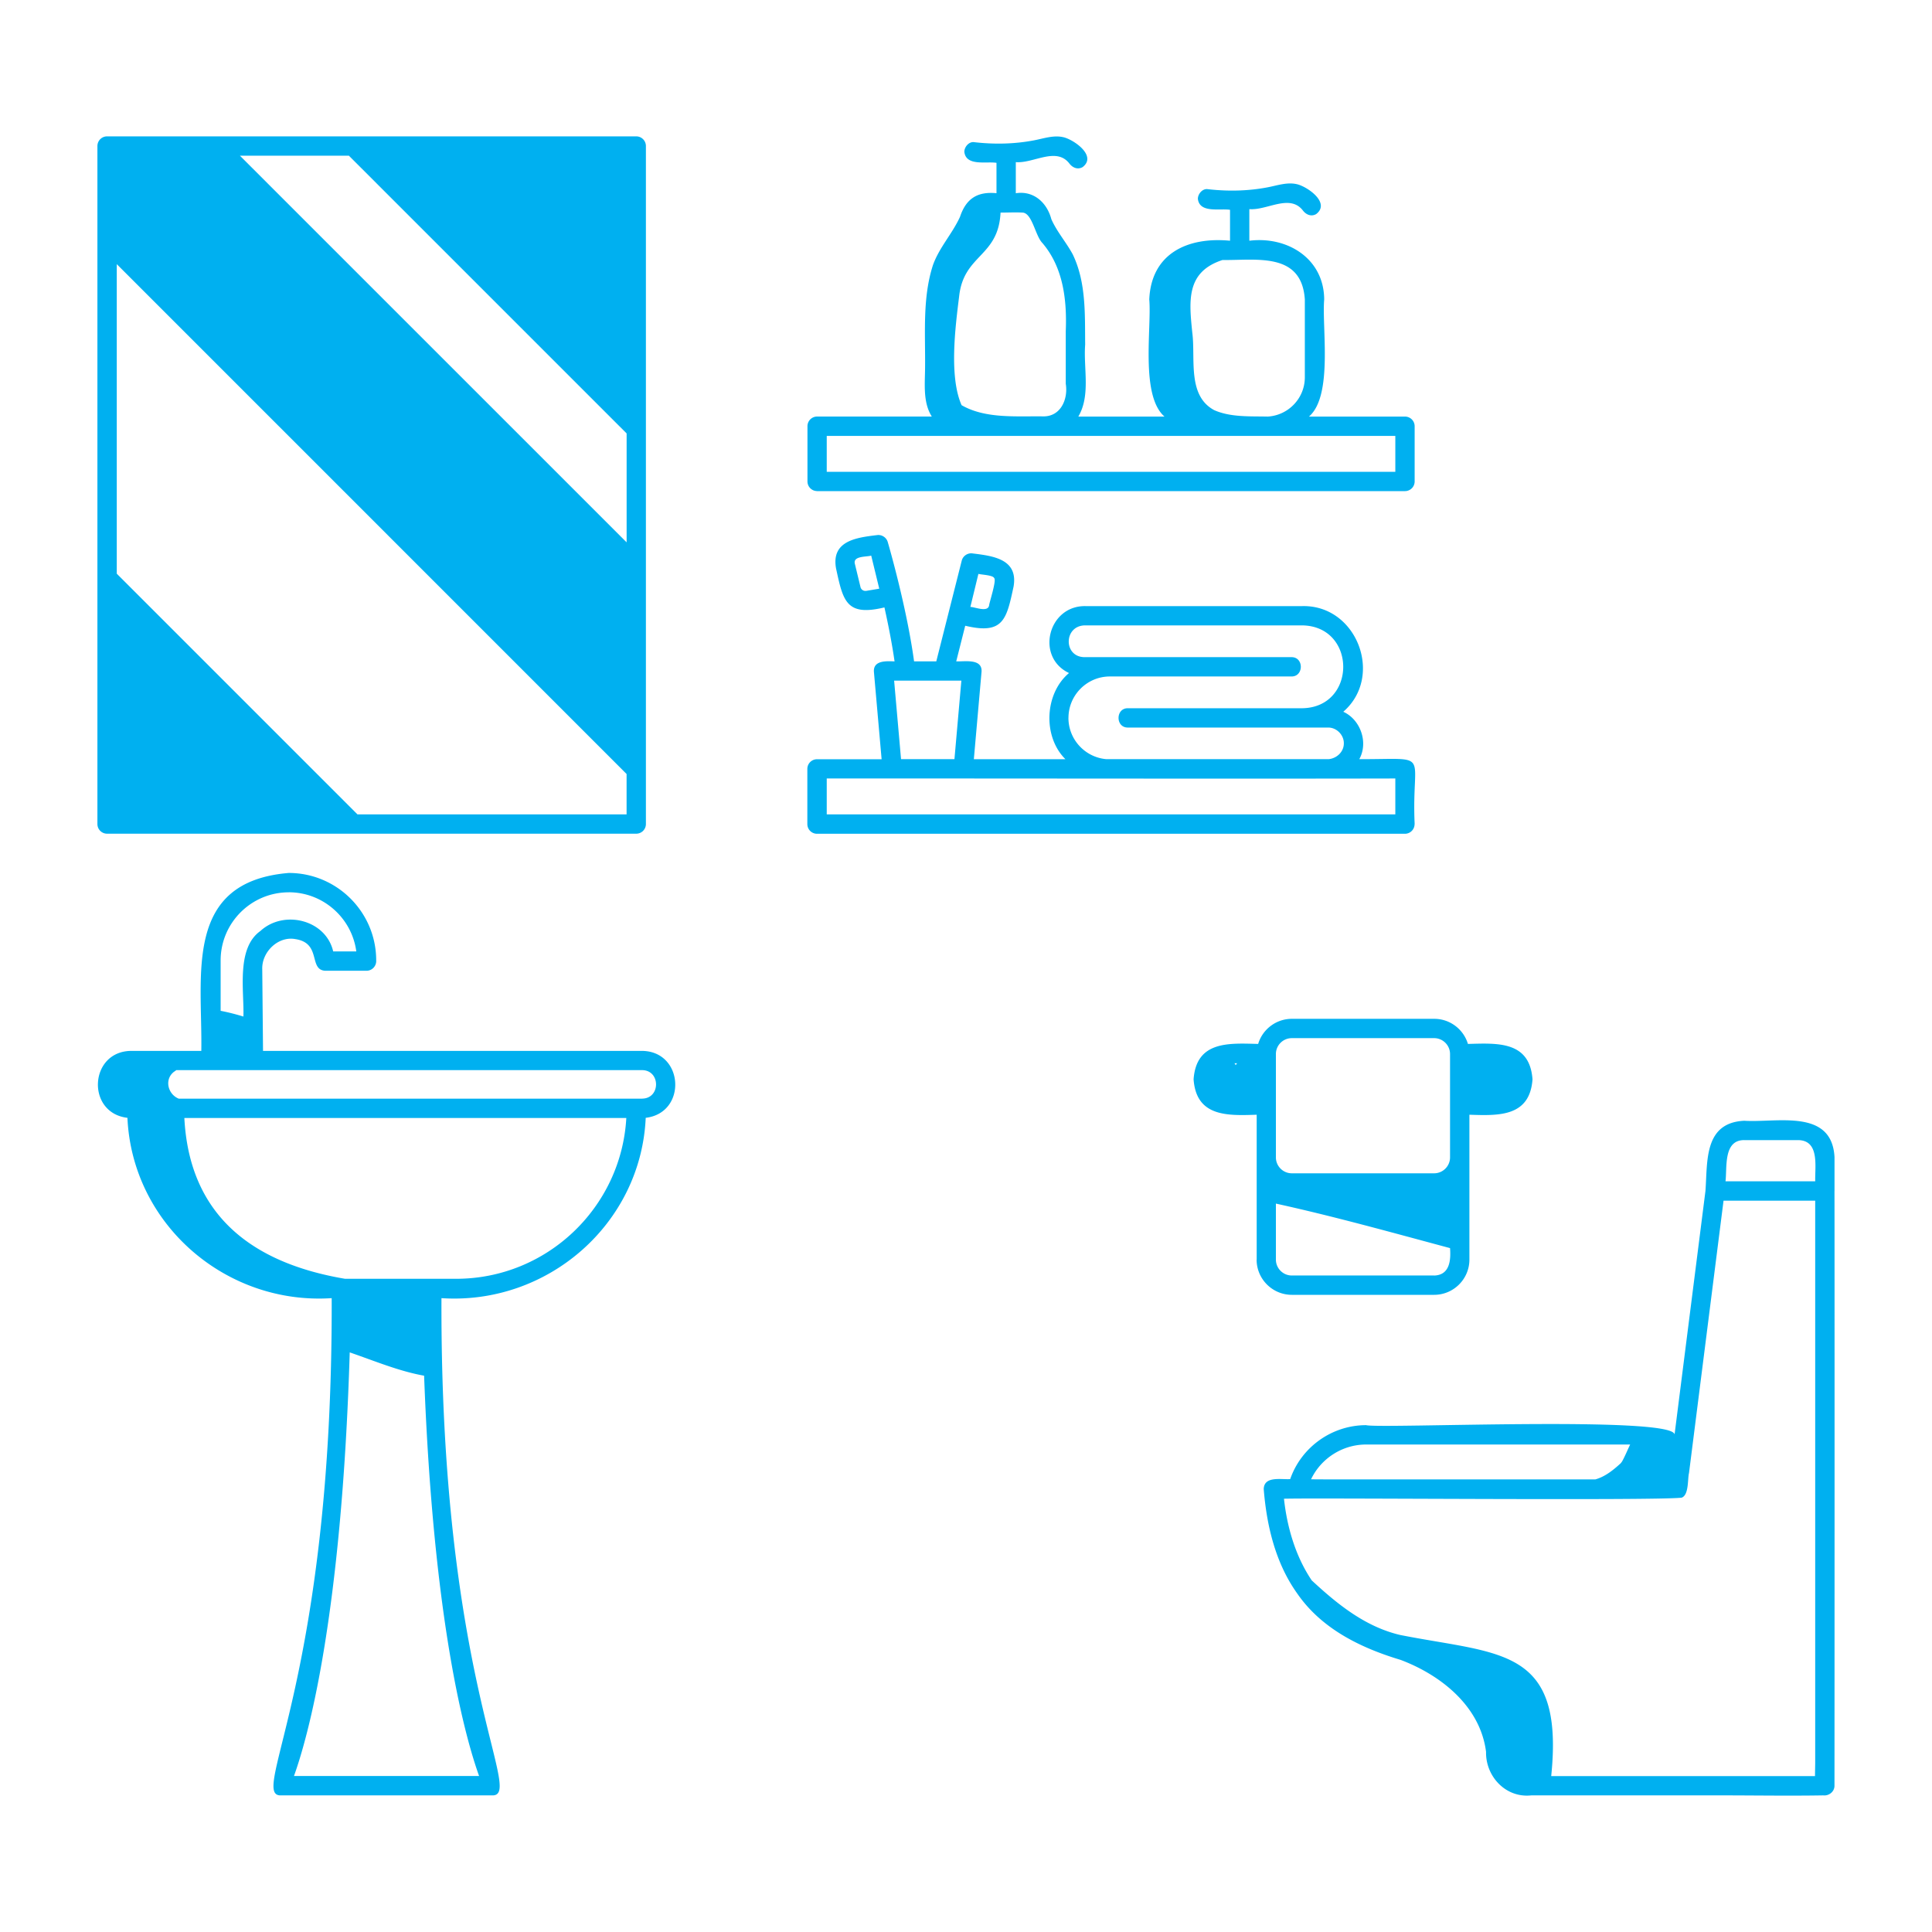 <svg viewBox="0 0 500 500" xmlns="http://www.w3.org/2000/svg"><path d="M166.17 271.97h-98.1l-.2-21.13c-.16-4.46 4.11-8.64 8.58-7.8 6.8 1.03 3.37 7.89 7.68 8.19h10.73c1.45 0 2.59-1.24 2.5-2.68 0-12.48-10.15-22.63-22.63-22.63-27.35 2.27-22.31 26.42-22.63 46.05H33.91c-10.86.13-11.65 16.07-.93 17.32 1.23 27.45 25.36 48.47 52.86 46.67.31 97.5-20.99 128.12-13.45 128.68h55.3c7.58-.61-13.79-31.23-13.44-128.68 27.51 1.81 51.63-19.22 52.86-46.67 10.73-1.26 9.93-17.19-.93-17.32Zm-91.44-41.05c8.93 0 16.34 6.68 17.48 15.31h-5.98c-1.89-8.21-12.78-10.87-18.84-5.29-6.33 4.49-4.16 15.61-4.4 22.14-1.94-.59-3.9-1.1-5.89-1.48v-13.04c0-9.72 7.91-17.63 17.63-17.63Zm16.04 108.7s.01.09.02.13h-.02v-.12ZM76.08 459.63c3.52-9.78 12.33-40.74 14.43-109.63 6.33 2.16 12.69 4.86 19.25 6.03 2.41 64.68 10.82 94.11 14.23 103.6H76.08Zm41.97-128.68H89.29c-23.81-4.03-40.27-16.22-41.58-41.62h114.38c-1.3 23.17-20.56 41.62-44.05 41.62Zm48.12-46.62H46.25c-2.81-1.13-3.77-4.97-1.25-6.93.1-.06.49-.34.63-.45h120.54c4.81.02 4.83 7.35 0 7.37ZM366.11 213.26c-.87-19.12 4.73-16.74-14.33-16.79 2.4-4.32.33-10.23-4.14-12.27 10.55-9.12 3.57-27.65-10.58-27.34H280.9c-9.68-.14-12.97 13.2-4.24 17.32-6.34 5.31-6.84 16.45-.93 22.3h-23.7l1.99-22.6c.27-3.53-4.4-2.63-6.55-2.72l2.33-9.22c9.89 2.37 10.69-1.66 12.51-10.13 1.24-7.12-5.29-7.93-10.58-8.58-1.25-.21-2.52.62-2.83 1.85l-6.59 26.08h-5.75c-1.91-14.06-6.61-30.2-6.82-30.91-.35-1.18-1.58-1.96-2.8-1.76-5.29.64-11.83 1.46-10.58 8.58 1.83 8.48 2.63 12.51 12.53 10.13.99 4.44 1.96 9.33 2.62 13.97-2.06-.08-5.56-.33-5.34 2.72l1.99 22.6h-16.72a2.5 2.5 0 0 0-2.5 2.5v14.29a2.5 2.5 0 0 0 2.5 2.5h152.15a2.5 2.5 0 0 0 2.5-2.5ZM257.28 149.6c.71.48-1.28 6.42-1.3 7.09-.36 1.89-3.74.36-4.85.39l2.08-8.56c.65.21 3.8.31 4.07 1.08Zm-33.12 3.31c-.66.11-1.3-.31-1.46-.96l-1.47-6.07c-.5-2.06 3.12-1.72 4.24-2.09l2.08 8.56-3.39.57Zm52.36 32.88c0-5.91 4.81-10.72 10.72-10.72h46.98c3.23.05 3.25-5.05 0-5h-53.6c-5.49-.09-5.34-8.26.28-8.22h56.16c14.08.25 14.1 21.19 0 21.44h-45.15c-3.23-.05-3.25 5.05 0 5h51.76c2.26-.05 4.23 1.98 4.11 4.24-.06 2.04-1.77 3.7-3.89 3.94h-57.58c-5.48-.47-9.8-5.08-9.8-10.68Zm-45.12-9.64h17.4l-1.79 20.32h-13.82l-1.79-20.32Zm129.7 34.61H213.96v-9.29c40.67-.03 106.83.1 147.15 0v9.29ZM211.46 127.1h152.15a2.5 2.5 0 0 0 2.5-2.5v-14.29a2.5 2.5 0 0 0-2.5-2.5h-24.85c6.27-5.4 3.31-23.08 3.94-30.31-.06-10.58-9.51-16.42-19.37-15.2v-8.18c4.56.39 10.47-4.05 13.88.38.82 1.07 2.15 1.64 3.42.9 3.65-2.82-1.9-6.83-4.71-7.66-2.64-.73-5.28.25-7.87.74-5.12.98-10.37 1.07-15.54.47-1.34-.16-2.5 1.26-2.5 2.5.42 3.78 5.65 2.44 8.32 2.85v8c-10.84-1.04-20.38 3.19-20.9 15.2.64 7.28-2.35 24.85 3.94 30.31h-22.3c3.23-5.49 1.3-12.51 1.77-18.62-.08-7.84.28-16.13-3.22-23.37-1.69-3.13-4.08-5.82-5.53-9.09-1.13-4.29-4.57-7.45-9.2-6.72v-8.05c4.56.39 10.47-4.05 13.88.38.82 1.07 2.15 1.64 3.42.9 3.65-2.82-1.9-6.83-4.71-7.66-2.64-.73-5.28.25-7.87.74-5.12.98-10.37 1.07-15.54.47-1.34-.16-2.5 1.26-2.5 2.5.42 3.78 5.65 2.44 8.32 2.85V50c-4.96-.48-7.87 1.41-9.44 6.11-2 4.4-5.4 7.96-7.02 12.55-2.7 8.41-1.94 17.46-2.02 26.17 0 4.29-.65 9.19 1.74 12.97h-29.68a2.5 2.5 0 0 0-2.5 2.5v14.29a2.5 2.5 0 0 0 2.5 2.5Zm126.23-49.6v20.14c0 5.42-4.25 9.85-9.6 10.17-4.52-.1-9.64.21-13.86-1.67-7.03-3.78-4.8-13.35-5.66-20-.84-8.26-1.67-15.76 7.81-18.85 8.77.12 20.48-2.15 21.31 10.2Zm-73-22.48c2.47.21 3.24 6 5.08 7.87 5.41 6.33 6.37 14.76 6.05 22.82v13.62c.64 3.93-1.27 8.45-5.78 8.43-7.01-.11-14.96.67-21.18-2.9-3.26-7.36-1.64-20.1-.64-28.13 1.16-10.95 10.16-10.16 10.72-21.71 1.9 0 3.84-.11 5.74 0Zm-50.73 57.79c45.44 0 101.86.02 147.15 0v9.29H213.96v-9.29ZM325.21 325.98c0 5.03 4.09 9.12 9.12 9.12h36.83c5.03 0 9.12-4.09 9.12-9.12v-37.49c7.53.25 15.63.59 16.33-9.16-.72-9.97-9.13-9.36-16.71-9.16-1.13-3.76-4.61-6.5-8.73-6.5h-36.83c-4.12 0-7.61 2.75-8.73 6.5-7.59-.2-16-.81-16.71 9.16.7 9.75 8.81 9.41 16.33 9.16v37.49Zm-5.42-50.31c-.07-.19-.19-.35-.32-.5h.72c-.16.14-.29.31-.4.5Zm51.36 54.43h-36.83c-2.27 0-4.12-1.85-4.12-4.12v-14.49c15.13 3.32 30.1 7.51 45.07 11.52.24 3.17-.08 6.98-4.12 7.1Zm-36.83-61.43h36.83c2.27 0 4.12 1.85 4.12 4.12v26.74c0 2.27-1.85 4.12-4.12 4.12h-36.83c-2.27 0-4.12-1.85-4.12-4.12v-26.74c0-2.27 1.85-4.12 4.12-4.12ZM474.77 308.22v-8.74c-.67-12.7-14.96-8.87-23.35-9.43-10.49.5-9.49 10.48-10.05 18.16-2.66 21-5.33 42-7.99 63-.87-4.85-76.15-1.42-79.84-2.38-8.81 0-16.75 5.65-19.64 13.96-2.37.16-6.74-.86-6.85 2.57.75 9.45 3.03 19.08 8.59 26.92 6.32 9.23 16.43 14.17 26.85 17.3 10.48 3.96 20.62 12.04 22.1 23.81-.13 6.36 5.12 11.98 11.7 11.25h49.17c8.79 0 17.59.15 26.38 0 1.49.17 2.93-.96 2.92-2.5.02-11.7.04-146.31 0-153.92Zm-23.35-13.16h13.93c5.65.06 4.31 6.97 4.43 10.66h-23.22c.44-3.58-.61-10.71 4.87-10.66Zm-97.88 78.78h68.34c-.68 1.42-1.27 2.88-2.02 4.26-.01.05-.37.55-.43.6-1.9 1.74-4.02 3.46-6.53 4.16h-70.42c-1.06 0-2.12-.01-3.18-.02 2.59-5.44 8.15-9 14.25-9Zm47.91 85.81c3.46-33.53-13.39-31.43-39.09-36.52-9.07-2.13-16.28-8-22.88-14.12-4.16-6.15-6.38-13.69-7.19-21.14 9.83-.26 95.57.53 102.9-.27 1.93-.65 1.53-4.87 1.92-6.37l8.94-70.5h23.72v145.19c0 1.23-.05 2.49-.05 3.74h-68.27ZM27.71 215.76h136.95a2.5 2.5 0 0 0 2.5-2.5V37.79a2.5 2.5 0 0 0-2.5-2.5H27.71a2.5 2.5 0 0 0-2.5 2.5v175.47a2.5 2.5 0 0 0 2.5 2.5ZM90.29 40.29l71.88 71.88v28.19L62.09 40.29h28.19ZM30.22 68.36l131.94 131.95v10.45H92.51l-62.29-62.29V68.36Z" fill="#00b0f0" class="fill-000000"></path></svg>